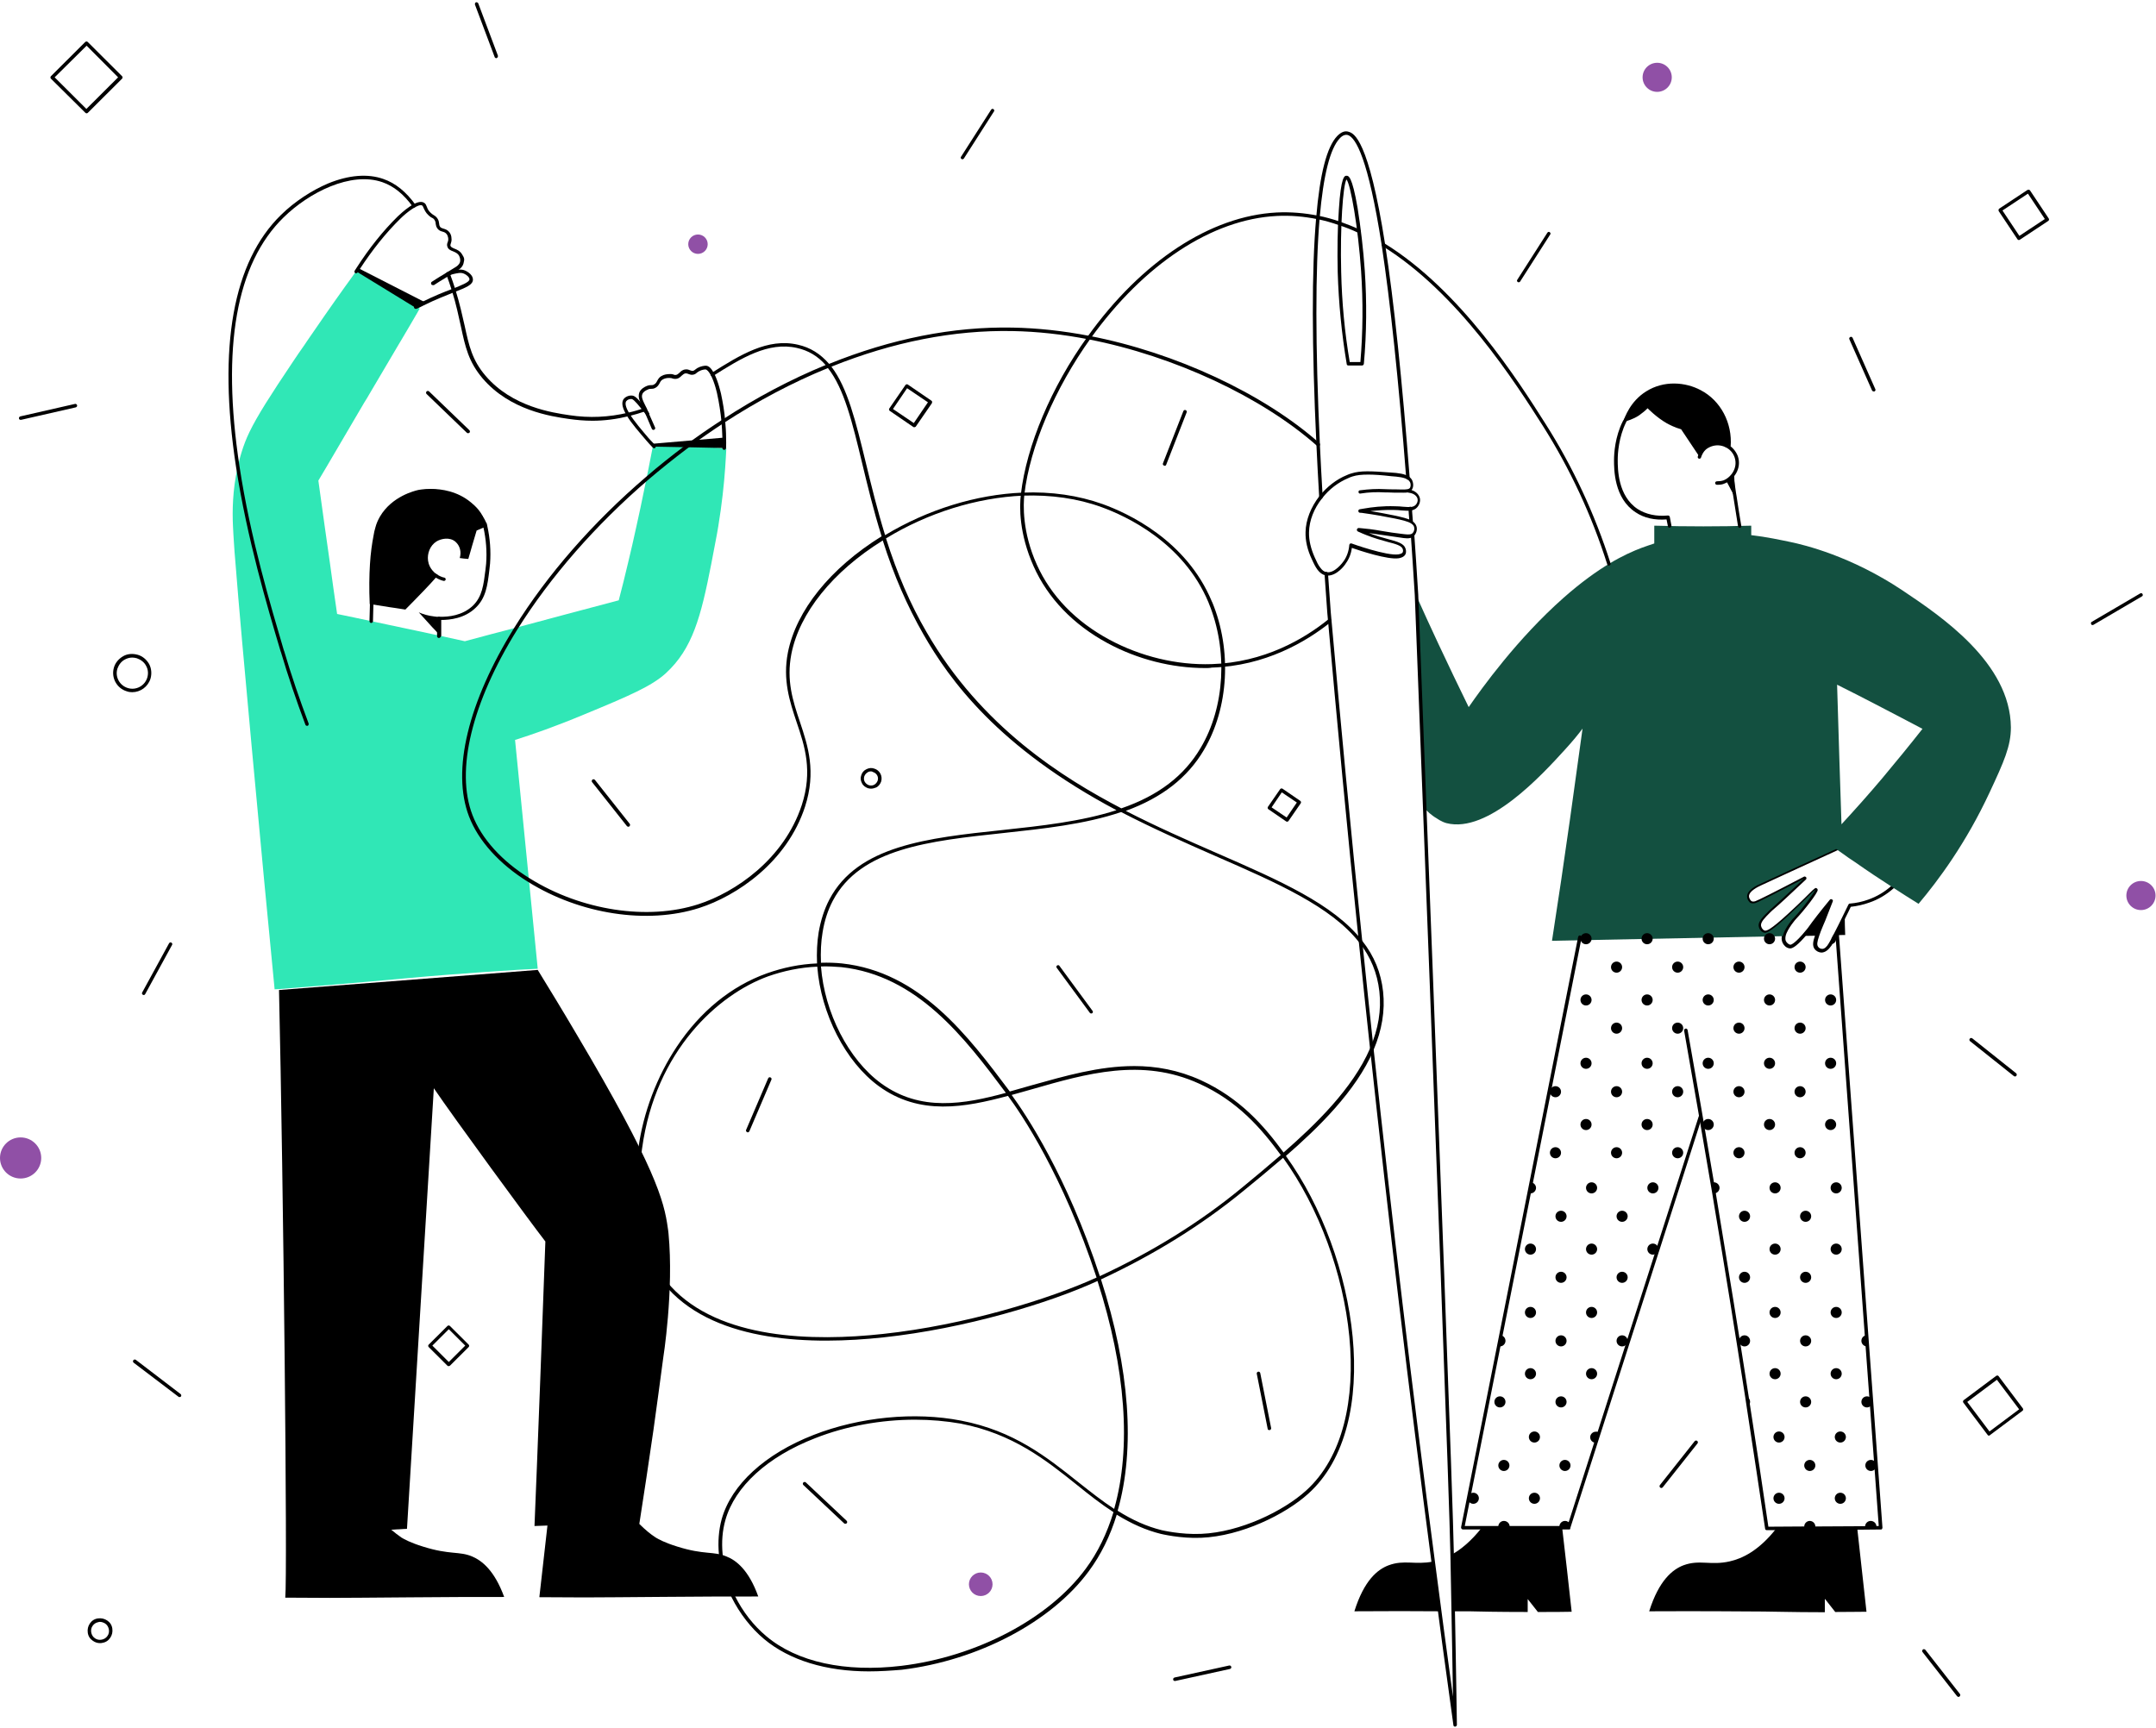 <svg height="428" viewBox="0 0 534 428" width="534" xmlns="http://www.w3.org/2000/svg"><g fill="none"><g><path d="m24.779 407.028c-.631 0-1.205-.172-1.778-.572-.688-.457-1.147-1.143-1.262-2.001-.115-.858.057-1.601.516-2.287s1.147-1.143 2.008-1.258c.803-.114 1.606.057 2.294.515.688.457 1.147 1.143 1.262 2.001.115.858-.057 1.601-.516 2.287-.459.686-1.147 1.143-2.008 1.258-.172.057-.344.057-.516.057zm0-5.26c-.115 0-.287 0-.402.057-.574.114-1.09.4-1.434.915-.344.457-.459 1.086-.344 1.658.115.572.402 1.086.918 1.429.459.343 1.09.457 1.663.343.574-.114 1.09-.4 1.434-.915.344-.457.459-1.086.344-1.658-.115-.572-.402-1.086-.918-1.429-.402-.229-.803-.4-1.262-.4z" fill="#000"/><ellipse cx="242.91" cy="392.448" fill="#9050a6" rx="2.925" ry="2.916"/><path d="m32.751 171.467c-.459 0-.918-.057-1.377-.229-2.466-.743-3.9-3.373-3.155-5.889.344-1.201 1.205-2.173 2.294-2.802s2.409-.686 3.614-.343c1.205.343 2.18 1.201 2.811 2.287.574 1.086.688 2.401.344 3.602-.631 2.058-2.524 3.373-4.531 3.373zm0-8.576c-.631 0-1.262.172-1.778.457-.918.457-1.549 1.315-1.893 2.287-.631 2.001.516 4.174 2.581 4.803 2.008.629 4.187-.515 4.818-2.573.287-.972.229-2.001-.287-2.916-.459-.915-1.319-1.544-2.294-1.887-.402-.114-.803-.172-1.147-.172z" fill="#000"/><path d="m215.722 195.366c-.229 0-.516-.057-.746-.114-.631-.229-1.205-.629-1.491-1.258-.344-.629-.402-1.315-.172-1.944.172-.629.631-1.201 1.262-1.487.631-.343 1.319-.4 1.95-.172 1.377.4 2.122 1.83 1.721 3.202-.229.629-.631 1.201-1.262 1.487-.402.172-.86.286-1.262.286zm0-4.288c-.287 0-.574.057-.803.229-.402.229-.688.572-.86 1.029-.115.457-.115.915.115 1.315s.574.686 1.032.858c.459.114.918.114 1.319-.114.402-.229.688-.572.86-1.029.287-.915-.229-1.83-1.147-2.115-.172-.114-.344-.172-.516-.172z" fill="#000"/><ellipse cx="172.876" cy="60.491" fill="#9050a6" rx="2.409" ry="2.401"/><ellipse cx="5.105" cy="286.846" fill="#9050a6" rx="5.105" ry="5.089"/><ellipse cx="410.452" cy="19.154" fill="#9050a6" rx="3.614" ry="3.602"/><ellipse cx="530.272" cy="221.838" fill="#9050a6" rx="3.614" ry="3.602"/><g fill="#000"><path d="m21.452 28.073c-.115 0-.229-.057-.287-.114l-8.546-8.462c-.172-.172-.172-.457 0-.629l8.489-8.462c.172-.172.459-.172.631 0l8.489 8.462c.172.172.172.457 0 .629l-8.489 8.462c-.057.057-.172.114-.287.114zm-7.915-8.919 7.858 7.833 7.858-7.833-7.801-7.833z"/><path d="m111.102 338.418c-.115 0-.229-.057-.287-.114l-4.646-4.631c-.057-.057-.115-.172-.115-.286s.057-.229.115-.286l4.646-4.631c.172-.172.459-.172.631 0l4.646 4.631c.057.057.115.172.115.286s-.057.229-.115.286l-4.646 4.631c-.115.057-.229.114-.344.114zm-4.015-5.089 4.072 4.059 4.072-4.059-4.072-4.059z"/><path d="m318.794 203.542c-.057 0-.172 0-.229-.057l-4.417-3.03c-.172-.114-.229-.4-.115-.572l3.04-4.402c.115-.172.402-.229.574-.114l4.417 3.03c.172.114.229.4.115.572l-3.04 4.402c-.057.114-.172.172-.344.172zm-3.843-3.545 3.728 2.516 2.524-3.716-3.728-2.516z"/><path d="m226.448 105.831c-.057 0-.172 0-.229-.057l-5.85-4.002c-.172-.114-.229-.4-.115-.572l4.015-5.832c.115-.172.402-.229.574-.114l5.85 4.002c.115.057.172.172.172.286 0 .114 0 .229-.057.343l-4.015 5.832c-.115.057-.229.114-.344.114zm-5.277-4.517 5.162 3.488 3.499-5.146-5.162-3.488z"/><path d="m500.044 59.462h-.057c-.115 0-.229-.114-.287-.172l-4.646-6.975c-.057-.114-.057-.229-.057-.343 0-.114.115-.229.172-.286l6.998-4.631c.115-.057.229-.057.344-.057.115 0 .229.114.287.172l4.646 6.975c.115.172.057.457-.115.572l-6.998 4.631c-.115.057-.229.114-.287.114zm-4.072-7.318 4.187 6.289 6.309-4.174-4.187-6.289z"/><path d="m492.645 355.627h-.057c-.115 0-.229-.057-.287-.172l-6.023-8.004c-.057-.114-.115-.229-.057-.343 0-.114.057-.229.172-.286l8.03-6.003c.172-.114.459-.114.574.057l6.023 8.004c.115.172.115.457-.057.572l-8.03 6.003c-.115.114-.172.172-.287.172zm-5.392-8.348 5.506 7.318 7.342-5.489-5.506-7.318z"/><path d="m464.081 96.969c-.172 0-.344-.114-.402-.229l-5.621-12.693c-.115-.229 0-.457.229-.572.229-.114.459 0 .574.229l5.621 12.693c.115.229 0 .457-.229.572-.057 0-.115 0-.172 0z"/><path d="m288.452 115.379c-.057 0-.115 0-.172-.057-.229-.114-.344-.343-.229-.572l5.047-12.922c.115-.229.344-.343.574-.229.229.114.344.343.229.572l-5.047 12.922c-.057.229-.229.286-.402.286z"/><path d="m290.976 416.404c-.172 0-.402-.114-.402-.343-.057-.229.115-.457.344-.515l13.536-2.973c.229-.057.459.114.516.343.057.229-.115.457-.344.515l-13.536 2.973c-.057 0-.057 0-.115 0z"/><path d="m238.379 39.451c-.057 0-.172 0-.229-.057-.172-.114-.287-.4-.115-.572l7.456-11.664c.115-.172.402-.286.574-.114.172.114.287.4.115.572l-7.456 11.664c-.057.057-.172.172-.344.172z"/><path d="m376.152 69.925c-.057 0-.172 0-.229-.057-.172-.114-.287-.4-.115-.572l7.456-11.664c.115-.172.402-.286.574-.114.172.114.287.4.115.572l-7.456 11.664c-.057.114-.229.172-.344.172z"/><path d="m122.918 14.408c-.172 0-.344-.114-.402-.286l-4.875-12.979c-.057-.229.057-.457.229-.572.229-.057.459.057.574.229l4.875 12.979c.057.229-.057.457-.229.572-.057.057-.115.057-.172.057z"/><path d="m209.356 377.468c-.115 0-.229-.057-.287-.114l-10.095-9.491c-.172-.172-.172-.457 0-.629.172-.172.459-.172.631 0l10.095 9.491c.172.172.172.457 0 .629-.115.057-.229.114-.344.114z"/><path d="m185.208 280.5c-.057 0-.115 0-.172-.057-.229-.114-.344-.343-.229-.572l5.449-12.75c.115-.229.344-.343.574-.229s.344.343.229.572l-5.449 12.75c-.115.229-.287.286-.402.286z"/><path d="m314.377 354.255c-.229 0-.402-.114-.402-.343l-2.696-13.608c-.057-.229.115-.457.344-.515.229-.057.459.114.516.343l2.696 13.608c.057.229-.115.457-.344.515-.057 0-.057 0-.115 0z"/><path d="m411.484 368.606c-.115 0-.172-.057-.287-.114-.172-.172-.229-.4-.057-.629l8.604-10.863c.172-.172.402-.229.631-.057.172.172.229.4.057.629l-8.604 10.863c-.115.114-.229.172-.344.172z"/><path d="m485.074 420.349c-.115 0-.229-.057-.344-.172l-8.546-10.92c-.172-.172-.115-.457.057-.629.172-.172.459-.114.631.057l8.546 10.92c.172.172.115.457-.057.629-.115.114-.172.114-.287.114z"/><path d="m270.269 251.055c-.115 0-.287-.057-.344-.172l-8.202-11.149c-.115-.172-.115-.457.115-.572.172-.114.459-.114.574.114l8.202 11.149c.115.172.115.457-.115.572-.057.057-.115.057-.229.057z"/><path d="m35.619 246.481c-.057 0-.115 0-.229-.057-.229-.114-.287-.4-.172-.572l6.653-12.178c.115-.229.402-.286.574-.172.229.114.287.4.172.572l-6.653 12.178c-.057.114-.172.229-.344.229z"/><path d="m44.452 346.079c-.115 0-.172 0-.287-.114l-11.07-8.405c-.172-.172-.229-.4-.057-.629.172-.172.402-.229.631-.057l11.07 8.462c.172.172.229.4.057.629-.057.057-.172.114-.344.114z"/><path d="m5.105 104.001c-.172 0-.402-.114-.402-.343-.057-.229.115-.457.344-.515l13.536-3.087c.229-.057.459.114.516.343.057.229-.115.457-.344.515l-13.536 3.087c-.057 0-.115 0-.115 0z"/><path d="m115.92 107.317c-.115 0-.229-.057-.287-.114l-9.98-9.605c-.172-.172-.172-.457 0-.629.172-.172.459-.172.631 0l9.98 9.605c.172.172.172.457 0 .629-.115.057-.229.114-.344.114z"/><path d="m155.611 204.8c-.115 0-.229-.057-.344-.172l-8.604-10.863c-.172-.172-.115-.457.057-.629.172-.172.459-.114.631.057l8.604 10.863c.172.172.115.457-.057.629-.115.114-.172.114-.287.114z"/><path d="m499.069 266.663c-.115 0-.172-.057-.287-.114l-10.841-8.633c-.172-.172-.229-.4-.057-.629.172-.172.402-.229.631-.057l10.841 8.633c.172.172.229.4.057.629-.057.114-.229.172-.344.172z"/><path d="m518.284 154.829c-.172 0-.287-.057-.344-.229-.115-.229-.057-.457.172-.572l11.988-7.033c.229-.114.459-.057.574.172.115.229.057.457-.172.572l-11.988 7.033c-.057.057-.172.057-.229.057z"/></g></g><g transform="translate(57.357 49.546)"><path d="m130.451 345.933c-11.979-.057-35.88.229-43.101.229-.287 0-9.171-.057-11.119-.057.688-5.897 1.318-11.852 2.006-17.749-1.089.057-2.121.057-3.21.115.573-13.283 2.35-60.232 2.694-70.481-3.955-5.096-22.697-30.689-27.626-37.96-2.235 36.357-4.413 72.714-6.649 109.128-.86.057-2.235.115-3.897.229.86.744 1.719 1.374 2.522 1.947.688.401 2.178 1.26 5.33 2.233 6.706 2.118 8.999 1.088 12.208 2.462 2.407 1.031 5.502 3.435 7.91 10.02-11.979-.057-35.88.229-43.101.229-.287 0-9.171-.057-11.119-.057.573-5.325-.459-102.715-1.548-150.523 8.311-.63 62.589-4.867 64.079-4.981 2.808 4.58 6.075 9.905 9.572 15.86 19.602 33.036 21.723 41.395 22.64 48.037 0 0 .115.687.172 1.317 1.376 14.199-1.318 31.032-1.318 31.032-.745 5.84-1.605 11.794-2.407 17.749-1.146 7.844-2.293 15.631-3.496 23.245 1.433 1.431 2.808 2.576 4.069 3.378.688.401 2.178 1.26 5.33 2.233 6.706 2.118 8.999 1.088 12.208 2.462 2.35.916 5.502 3.321 7.852 9.905z" fill="#000"/><path d="m122.541 61.492c-.057 1.431-.172 3.035-.287 4.867-.287 4.065-.802 8.989-1.719 14.543-.172 1.145-.401 2.29-.63 3.493-.401 2.004-.745 3.951-1.089 5.725-2.579 13.169-4.643 21.012-11.234 27.081-3.496 3.206-9.056 5.611-20.29 10.249-6.993 2.92-12.896 4.981-17.08 6.298 1.146 11.565 2.293 23.131 3.439 34.696.745 7.329 1.433 14.657 2.178 21.986-3.496.115-20.691 1.26-31.81 2.29-13.011 1.202-24.932 2.176-32.269 2.748-.172 0-.917.057-1.089.057-1.376-13.97-3.668-38.132-5.732-60.633-1.662-18.092-3.21-35.154-3.955-44.83-.172-2.176-.344-3.951-.401-5.325-.057-1.088-.172-2.405-.229-3.951-.172-3.779-.115-8.817 1.146-14.543.287-1.202.573-2.462.974-3.722 1.032-3.378 2.35-6.298 6.018-12.195 1.719-2.748 3.897-6.069 6.821-10.42.86-1.26 1.719-2.576 2.751-4.008.172-.286.401-.573.573-.859 2.751-4.008 5.904-8.588 9.514-13.627.917-1.26 1.834-2.519 2.751-3.836.172.115.459.229.688.401 2.637 1.489 9.113 5.325 12.839 7.615.459.286.86.515 1.261.744.401.229.688.458.917.573-.229.344-.401.687-.63 1.088-1.204 2.118-2.637 4.466-4.069 6.928-.172.286-.344.573-.516.859-2.465 4.18-4.986 8.474-6.993 11.852-.459.859-1.032 1.718-1.548 2.576-2.923 4.981-6.362 10.878-9.342 15.917-.688 1.145-1.376 2.29-2.006 3.378.516 3.722 1.032 7.443 1.548 11.165.459 3.092.86 6.184 1.318 9.275.573 4.18 1.146 8.359 1.777 12.596.688.115 6.534 1.374 13.011 2.748 4.184.859 8.597 1.832 12.094 2.576 3.439.744 6.018 1.317 6.534 1.431 4.184-1.145 8.368-2.233 12.552-3.321 8.54-2.29 17.08-4.58 25.563-6.813.802-3.035 1.548-6.069 2.293-9.218.745-3.035 1.433-6.126 2.121-9.275.344-1.489.63-2.977.974-4.466.516-2.519 1.032-5.038 1.548-7.5.172-.859.344-1.718.516-2.576.344-1.775.688-3.55 1.032-5.267 0 0 0 0 0-.057h.172c2.637.057 5.273.115 7.91.229.401 0 .802 0 1.204.057 2.006.057 3.324.115 5.904.172.459.172 2.637.229 2.98.229z" fill="#30e7b6"/><g fill="#000"><g transform="translate(30.377)"><path d="m19.43 21.07c-.172 0-.287-.057-.344-.229-.115-.229-.057-.458.115-.573l1.605-1.031c.688-.401 1.318-.802 1.891-1.145.802-.515 1.548-.973 2.235-1.374.401-.229 1.032-.63 1.261-1.317.229-.802-.229-1.603-.229-1.603-.344-.63-.974-.859-1.49-1.088-.63-.229-1.261-.515-1.433-1.26-.115-.401 0-.744.115-1.031.115-.286.172-.573.115-1.031-.057-.229-.115-.63-.401-.973-.287-.344-.573-.458-.974-.573-.401-.115-.86-.229-1.261-.744-.344-.458-.401-.859-.459-1.202 0-.286-.057-.573-.287-.973-.229-.286-.344-.401-.63-.515-.229-.115-.516-.286-.86-.63-.745-.687-.974-1.317-1.204-1.775-.115-.344-.229-.515-.344-.63-.86-.573-3.783 1.603-5.445 3.264-3.554 3.493-6.935 7.729-10.03 12.482-.172.229-.344.515-.516.802 0 0-.057.057-.057.057-.115.172-.401.229-.573.115-.172-.115-.229-.401-.115-.573.172-.286.344-.573.516-.802 3.095-4.809 6.534-9.104 10.145-12.653.802-.744 4.757-4.523 6.534-3.378.401.229.516.63.688 1.031.172.458.344.916.974 1.489.287.286.516.401.688.515.287.172.573.344.917.802.401.573.401 1.031.459 1.374 0 .286.057.458.229.744.229.286.516.344.86.458.401.115.974.286 1.433.859.401.515.516 1.088.516 1.374.115.687-.057 1.145-.172 1.489-.057.229-.115.344-.057.515.057.286.401.458.917.687.63.229 1.433.573 1.949 1.431s.688 1.088.344 2.29c-.287 1.031-1.204 1.546-1.662 1.832-.688.401-1.376.859-2.235 1.374-.573.344-1.204.744-1.891 1.145l-1.605 1.031c-.115-.115-.172-.057-.229-.057z"/><path d="m15.246 26.967c-.172 0-.287-.057-.401-.229-.115-.229 0-.458.172-.573.401-.172 1.032-.515 1.777-.916 3.038-1.489 5.445-2.462 7.451-3.206 2.579-1.031 4.299-1.718 4.299-2.405 0-.515-.745-1.145-1.318-1.374-.802-.401-1.777-.115-2.579.057-.573.115-1.089.344-1.605.63-.229.115-.459.057-.573-.172-.115-.229-.057-.458.172-.573.573-.286 1.146-.515 1.777-.687.917-.229 2.063-.515 3.152 0 .63.286 1.834 1.088 1.834 2.176 0 1.317-1.605 1.947-4.815 3.206-1.949.802-4.413 1.718-7.394 3.206-.745.401-1.376.687-1.777.859 0-.057-.057 0-.172 0z"/><path d="m17.596 25.364-2.694 1.145-14.386-8.817c.172-.286.344-.515.516-.802z"/></g><g transform="translate(96.29 40.651)"><path d="m25.735 21.242c-.229 0-.459-.172-.459-.401 0-.916 0-1.775 0-2.634-.057-1.374-.115-2.691-.229-4.008-.229-2.29-.573-4.523-1.032-6.642 0-.115-.63-2.977-1.605-4.809-.459-.859-.917-1.374-1.318-1.431-.172 0-.917.057-1.605.458-.229.115-.344.229-.516.344-.172.172-.401.344-.745.458-.573.172-.974 0-1.318-.115-.229-.115-.459-.172-.745-.172-.401.057-.63.286-.974.573-.344.344-.802.802-1.605.802-.344 0-.516-.057-.688-.115s-.287-.115-.63-.115c-.86-.057-1.376.172-1.719.344-.459.229-.63.573-.802.916-.229.401-.459.859-1.089 1.202-.459.229-.745.229-1.032.229s-.516 0-.917.229c-.287.115-1.032.458-1.261 1.088-.287.744.172 1.603.401 2.118.229.458.459.973.745 1.489l.057.172c.115.286.287.573.401.916v.057c.459 1.031.974 2.176 1.548 3.493.115.229 0 .458-.229.573s-.459 0-.573-.229c-.573-1.317-1.032-2.462-1.49-3.493v-.057c-.172-.344-.287-.63-.401-.916l-.057-.172c-.229-.515-.459-1.031-.688-1.489-.287-.63-.86-1.718-.459-2.863.344-.916 1.318-1.374 1.662-1.546.63-.286.974-.286 1.318-.286.229 0 .401 0 .688-.172.401-.229.573-.515.745-.859.229-.401.459-.916 1.146-1.26.573-.344 1.318-.458 2.178-.458.459 0 .688.115.86.172.115.057.172.057.344.057.459 0 .688-.286 1.032-.573.344-.344.745-.744 1.49-.802.516-.057.86.115 1.146.229.287.115.459.172.745.115.172-.057.229-.115.401-.229.172-.115.344-.286.63-.458.802-.458 1.719-.573 2.063-.573.745 0 1.376.63 2.063 1.889 1.032 1.947 1.662 4.867 1.719 5.038.459 2.176.86 4.466 1.032 6.756.115 1.317.229 2.691.229 4.065 0 .859.057 1.718 0 2.634-.057.286-.229.458-.459.458z"/><path d="m8.368 20.841c-.115 0-.229-.057-.287-.115l-.917-.973c-.229-.286-.516-.573-.802-.916-1.548-1.832-3.554-4.065-4.757-6.069-1.089-1.832-1.376-3.092-.86-4.008.459-.687 1.376-1.031 2.121-.973.573.057 1.146.286 2.98 2.691l.459.573c.229.286.401.573.573.744l.172.229c.057.057.115.172.115.286 0 .229-.172.458-.459.458-.115 0-.229-.057-.287-.115 0 0-.057-.057-.057-.057l-.172-.286c-.172-.229-.344-.458-.573-.744l-.459-.573c-1.605-2.004-2.121-2.347-2.407-2.347-.459-.057-1.032.172-1.318.573-.229.401-.287 1.26.86 3.092 1.146 1.889 3.095 4.122 4.643 5.954.287.344.573.63.802.859l.917.973c.172.172.172.458 0 .63-.057.057-.172.115-.287.115z"/><path d="m25.735 20.783-8.253-.172-9.342-.172s0 0 0-.057h.172c-.172-.172-.344-.401-.573-.63 3.84-.344 13.985-1.202 17.94-1.546.057.859.057 1.718.057 2.576z"/></g><g transform="translate(33.816 71.568)"><path d="m29.288 9.275c-.057.057-.172.057-.229.115-.057 0-.057.057-.115.057-.287.115-.573.229-.86.344-.401.172-.802.344-1.204.515-.344 1.202-.745 2.462-1.089 3.664-.344 1.145-.63 2.29-.974 3.378-.344 0-1.834-.172-2.121-.229.459-1.489.057-3.035-1.032-4.008-1.433-1.26-3.554-.802-4.7-.115-1.662 1.031-2.35 3.035-2.121 4.752.057.286.115.573.172.802.573 1.775 2.063 2.691 2.293 2.805-.057.115-.172.172-.229.286-1.032 1.202-2.178 2.405-3.324 3.607-1.548 1.603-3.038 3.149-4.528 4.638-.86-.115-1.719-.286-2.579-.401-.401-.057-.802-.115-1.204-.172-1.548-.229-3.152-.515-4.7-.744-.115 0-.229-.057-.344-.057-.172-3.779-.115-7.042.057-9.848.172-2.805.516-5.153.86-6.928.115-.802.287-1.546.516-2.29.229-.859.573-1.66 1.089-2.576 2.98-5.096 8.712-6.413 9.4-6.584.229-.057 1.433-.286 3.21-.286 2.694 0 6.591.573 9.916 3.321.974.802 2.866 2.405 3.611 5.153.115.229.172.573.229.802z"/><path d="m18.8 22.787c-.057 0-.057 0-.115 0-.401-.115-.802-.229-1.146-.401-.401-.172-.86-.458-1.204-.687-.172-.115-.229-.401-.115-.573.115-.172.401-.229.573-.115.344.229.688.458 1.089.63.344.172.688.286 1.032.344.229.057.344.286.287.515-.057.172-.229.286-.401.286z"/><path d="m17.539 36.929c-.229 0-.459-.172-.459-.458v-4.409c0-.229.172-.401.459-.401h.344c1.891.057 5.445-.229 8.082-2.748 2.293-2.233 2.637-5.153 3.095-8.817.057-.515.115-1.031.172-1.546.229-2.977 0-6.069-.688-9.104 0 0 0 0 0-.057 0-.115-.057-.229-.057-.401-.057-.172-.172-.344-.287-.573s-.344-.63-.688-1.145c-.573-.802-1.834-2.233-2.694-2.863-.573-.458-5.732-4.409-12.094-3.035-4.872 1.031-7.451 4.523-8.769 7.271-.172.286-.287.573-.344.802-.459 1.088-.688 1.947-.802 2.519-.344 1.718-.688 3.951-.917 6.584-.287 2.805-.459 6.126-.573 9.848v.057l-.115 4.351c0 .229-.229.401-.459.401s-.401-.229-.401-.458l.115-4.409v-.057c.115-3.722.344-7.042.573-9.848.229-2.691.573-4.924.974-6.699.115-.573.401-1.546.86-2.691.115-.286.229-.573.401-.859 1.376-2.92 4.184-6.699 9.342-7.787 6.763-1.431 12.208 2.748 12.839 3.206.86.687 2.235 2.176 2.866 3.092.401.573.745 1.202.745 1.26.115.286.229.458.344.63v.057c.057.172.057.286.115.458v.057c.688 3.092.917 6.241.688 9.333-.057.515-.115 1.088-.172 1.603-.459 3.836-.86 6.928-3.382 9.333-2.751 2.691-6.477 3.035-8.54 3.035v3.951c-.172.344-.344.515-.573.515z"/><path d="m17.825 31.719c0 .229-.057.458-.057.687-.115 1.26-.172 2.462-.229 3.607-.573-.63-1.089-1.202-1.662-1.775-1.089-1.202-2.235-2.462-3.324-3.664 1.032.458 2.35.859 3.897 1.031.459.057.917.115 1.376.115z"/></g></g></g><g transform="translate(323.302 94.777)"><path d="m18.972 28.398c-.63 0-1.318-.344-1.719-.859-.63-.859-.401-1.947.115-3.435.287-.744.63-1.603 1.089-2.691l.516-1.202c.287-.687.573-1.431.86-2.176-1.548 1.889-2.751 3.493-3.668 4.809-.057.057-.63.859-1.433 1.775-2.293 2.576-3.21 2.805-3.668 2.748-.86-.115-1.433-.744-1.719-1.317-.229-.458-.344-1.031-.229-1.718.229-1.26 1.089-2.576 1.605-3.321.573-.859 1.089-1.374 1.146-1.431 1.146-1.26 2.293-2.634 3.21-3.779-.459.401-.917.916-1.49 1.489-1.032 1.031-1.949 1.832-2.522 2.405-4.7 4.351-5.732 4.466-6.477 4.18-.86-.286-1.376-1.202-1.49-2.004-.172-1.317.974-2.462 2.579-4.008.401-.401.745-.687.745-.687 1.089-.973 3.038-2.748 5.732-5.267-5.101 2.634-8.827 4.466-9.4 4.638-.802.229-1.376-.057-1.433-.057-.172-.057-.287-.172-.344-.229-.229-.172-.459-.573-.63-.973-.057-.229-.172-.515-.172-.859.057-1.832 2.579-2.977 3.611-3.493 5.961-2.805 12.266-5.668 18.685-8.645l.516-.229c.344-.172.63-.286.974-.458l2.98-1.374c.229-.115.459 0 .573.229.115.229 0 .458-.229.573l-2.98 1.374c-.344.172-.63.286-.974.458l-.516.229c-6.419 2.92-12.724 5.84-18.685 8.588-.86.401-3.095 1.431-3.152 2.748 0 .172.057.344.115.515.115.286.287.515.401.63 0 0 .057.057.172.115 0 0 .344.172.86 0 .573-.172 4.929-2.347 12.036-6.069.172-.115.401-.057.573.115.115.172.115.401-.057.573-3.955 3.722-6.649 6.241-8.082 7.443 0 0-.287.229-.688.63-1.433 1.431-2.407 2.405-2.35 3.321.057.458.401 1.088.917 1.26.401.115 1.376-.115 5.617-4.008.401-.401 1.204-1.088 2.522-2.347 1.318-1.26 2.235-2.176 2.866-2.805 1.49-1.489 1.605-1.546 1.949-1.26.115.057.172.229.172.344.057.687-3.267 4.981-5.445 7.271 0 0-.459.515-1.032 1.317-.459.687-1.318 1.889-1.49 2.977-.057.458-.057.859.115 1.145.172.344.63.802 1.089.859.057 0 .745 0 2.923-2.462.802-.916 1.433-1.718 1.433-1.718 1.204-1.718 3.038-4.065 5.388-6.928.115-.172.344-.229.573-.115.172.115.287.344.172.515-.63 1.66-1.261 3.206-1.834 4.695l-.516 1.202c-.459 1.088-.802 1.947-1.032 2.691-.516 1.489-.573 2.176-.229 2.634.229.344.63.515 1.032.515.516 0 1.089-.458 1.605-1.374.229-.344.401-.744.573-1.031l.115-.286c.172-.286.287-.573.459-.859 0 0 0-.057.057-.057.802-1.603 1.662-3.206 2.407-4.809.401-.859.86-1.718 1.261-2.576.057-.115.172-.229.344-.229 1.548-.115 3.095-.458 4.528-.973 2.121-.744 4.069-1.889 5.789-3.435 1.032-.916 2.006-1.947 2.866-3.092.115-.172.401-.229.573-.057.172.115.229.401.057.573-.86 1.202-1.891 2.29-2.98 3.206-1.834 1.603-3.84 2.805-6.075 3.55-1.433.515-2.98.859-4.528 1.031-.401.802-.745 1.603-1.146 2.347-.802 1.603-1.605 3.206-2.407 4.809l-.401-.115.401.172c-.172.286-.287.573-.459.916l-.115.286c-.172.344-.401.744-.63 1.145-.802 1.145-1.548 1.718-2.465 1.775.057 0 .057 0 0 0z" fill="#000" transform="translate(108.9 112.792)"/><g transform="translate(26.938 34.925)"><path d="m97.781 100.425c.917-1.317 2.522-3.435 5.388-6.928-.688 1.775-1.318 3.378-1.834 4.695-.688 1.66-1.204 2.92-1.548 3.893-1.146 0-2.293.057-3.439.057.802-.916 1.433-1.718 1.433-1.718z" fill="#000"/><path d="m106.779 101.913c-.63 0-1.318 0-1.949.057-.172 0-.344 0-.573 0h-.057s0-.057.057-.057c.802-1.603 1.605-3.206 2.407-4.809 0 1.603.057 3.206.115 4.809z" fill="#000"/><path d="m121.051 16.604c-12.839-8.588-24.474-11.336-27.741-12.023-2.522-.515-5.846-1.26-9.801-1.718v-2.347c-3.84.115-7.852.172-11.864.172-4.127 0-8.196-.057-12.151-.172v4.409c-1.032.344-2.063.687-3.152 1.088-4.069 1.546-10.489 4.58-19.315 12.367-11.463 10.134-20.29 22.444-23.499 27.081-2.522-5.153-5.044-10.42-7.566-15.802-1.891-4.065-3.726-8.016-5.502-12.023.057 1.546.917 24.219.974 25.765.057 1.718.974 25.249 1.032 26.967.688.802 1.719 1.832 3.21 2.691 0 0 1.089.802 2.35 1.145 10.317 2.634 23.671-11.966 29.346-18.207 1.891-2.061 3.382-3.893 4.356-5.21-1.032 7.386-2.063 14.829-3.095 22.329-1.433 10.191-2.923 20.268-4.471 30.231 19.086-.401 38.115-.744 57.201-1.145.172-1.145 1.032-2.405 1.548-3.149s.974-1.26 1.089-1.317c2.751-2.92 5.445-6.871 5.33-6.985-.115-.057-1.089 1.031-4.241 4.065-1.433 1.374-2.178 2.061-2.522 2.405-4.585 4.237-5.502 4.294-6.018 4.065-.688-.229-1.146-1.031-1.204-1.603-.115-1.088.917-2.118 2.465-3.664.401-.401.688-.63.688-.63 1.146-1.031 3.554-3.206 8.082-7.443-6.591 3.435-11.463 5.897-12.094 6.069-.688.172-1.146-.057-1.146-.057-.115-.057-.229-.115-.229-.172-.172-.172-.401-.458-.516-.802 0 0-.115-.344-.115-.687.057-1.546 2.407-2.691 3.382-3.092 2.923-1.374 9.629-4.466 18.685-8.588.516.344 1.032.744 1.548 1.088 1.032.744 2.063 1.489 3.152 2.176 3.095 2.176 6.19 4.237 9.228 6.184 2.178 1.431 4.356 2.805 6.477 4.122 4.872-5.783 11.75-15.001 17.653-27.711 3.496-7.5 5.216-11.336 5.216-15.974-.115-16.031-17.367-27.597-26.766-33.895zm-5.101 46.491c-3.382 4.008-6.763 7.787-10.088 11.394l-.516-15.802c-.172-6.012-.401-12.768-.573-18.78 3.439 1.718 6.935 3.493 10.431 5.325 3.611 1.889 7.164 3.722 10.718 5.611-3.152 4.008-6.477 8.073-9.973 12.253z" fill="#135040"/></g><g fill="#000"><g transform="translate(12.036 283.411)"><path d="m19.545 8.645c.573 4.409 1.146 8.531 1.605 12.31-5.846-.057-12.896-.057-21.035 0 2.407-7.672 5.732-10.363 8.483-11.394 3.84-1.431 6.534-.057 10.947-.916z"/><path d="m53.934 21.07c-2.063.057-4.929.057-8.368.057l-2.522-3.206v3.206h-.172c-7.164 0-12.38-.115-14.444-.172-1.204 0-2.522 0-3.955 0-.057-4.294-.172-8.932-.287-14.027 2.293-1.26 4.815-3.321 7.451-6.642h19.946c.802 6.928 1.605 13.856 2.35 20.783z"/><path d="m116.695 17.921 2.522 3.206c3.152 0 5.846-.057 7.738-.057-.745-6.928-1.548-13.798-2.293-20.726-6.706.057-13.355.057-20.061.115-4.356 5.554-8.483 7.443-11.52 8.13-4.757 1.088-7.451-.515-11.463.973-2.694 1.031-6.075 3.722-8.483 11.394 11.922-.057 21.493 0 28.314.057 2.063 0 7.279.172 14.444.172h.745v-3.264z"/></g><g transform="translate(76.23)"><path d="m13.985 35.956c-.229 0-.401-.172-.401-.344-.115-.573-.229-1.145-.344-1.718-2.923.229-5.56-.344-7.68-1.775-5.33-3.493-5.33-10.592-5.33-12.94 0-1.603.229-5.725 2.178-9.619.057-.057.057-.115.115-.172 1.376-2.748 3.382-4.867 5.961-6.184.688-.344 6.591-3.321 12.036-.744 3.783 1.832 6.19 5.725 7.852 12.711l.057.286c.057.229-.057.458-.287.515-.229.057-.459-.057-.516-.286l-.057-.344c-1.605-6.699-3.84-10.478-7.394-12.138-5.044-2.405-10.661.401-11.291.687-2.407 1.26-4.299 3.264-5.617 5.84-.057.057-.057.115-.057.115-1.834 3.722-2.063 7.729-2.063 9.275 0 2.233 0 8.932 4.929 12.195 2.063 1.317 4.643 1.889 7.508 1.603.229 0 .401.115.459.344.115.687.287 1.431.401 2.118.057.229-.115.458-.344.515-.057.057-.057.057-.115.057z"/><path d="m25.964 25.307c-.115 0-.172 0-.287 0-.229 0-.401-.229-.401-.458 0-.229.229-.401.459-.401.573 0 1.089-.057 1.605-.229 1.777-.687 3.668-3.035 2.751-5.725-.401-1.145-1.204-2.004-2.293-2.519s-2.293-.573-3.439-.172c-.63.229-1.146.573-1.204.63-.86.687-1.204 1.603-1.376 2.118-.057.229-.287.344-.516.286s-.344-.286-.287-.515c.172-.573.573-1.718 1.662-2.576.401-.401 1.376-.744 1.433-.802 1.318-.458 2.808-.401 4.069.229 1.261.63 2.235 1.718 2.751 3.035 1.089 3.149-1.146 5.954-3.21 6.756-.573.286-1.146.344-1.719.344z"/><g transform="translate(2.293)"><path d="m26.824 15.86c-.344-.229-2.694-1.489-4.986-.63-1.089.401-1.834 1.202-1.834 1.202-.63.687-.86 1.431-.974 1.832-1.49-2.233-2.98-4.466-4.471-6.699-1.605-.458-2.808-1.088-3.554-1.489-2.522-1.431-4.757-3.722-4.757-3.722-.516.573-1.261 1.145-2.121 1.775-1.49.973-2.923 1.374-3.897 1.603.344-1.145 1.719-5.096 5.674-7.558 4.356-2.748 9.686-2.347 13.527-.286 4.929 2.576 7.852 8.13 7.394 13.97z"/><path d="m27.684 22.444.229 6.012-2.178-4.122z"/></g><path d="m31.352 35.956c-.229 0-.401-.172-.401-.344-.401-2.405-.745-4.809-1.146-7.214l-.172-1.031c-.172-1.317-.401-2.634-.573-3.951-.057-.229.115-.458.344-.458.229-.057.459.115.459.344.172 1.317.401 2.634.573 3.951l.172 1.031c.344 2.405.745 4.809 1.146 7.214.057.229-.115.458-.344.515-.057-.057-.057-.057-.057-.057z"/></g><g transform="translate(38.402 136.266)"><path d="m75.886 148.004c-.229 0-.401-.172-.401-.344-1.433-9.619-2.98-19.81-4.585-30.288l-.344-2.29c-2.465-15.86-5.044-31.948-7.738-47.865l-.401-2.462c-.172-.916-.287-1.832-.459-2.691-2.063-12.195-4.184-24.505-6.534-37.788-.057-.229.115-.458.344-.515.229-.057.459.115.516.344 2.35 13.226 4.471 25.593 6.534 37.788.172.916.287 1.832.459 2.691l.401 2.462c2.637 15.917 5.273 32.005 7.738 47.865l.344 2.29c1.605 10.306 3.152 20.383 4.528 29.944l8.941-.057h2.637c3.496 0 6.935-.057 10.431-.057l5.33-.057-10.718-146.343c0-.229.172-.458.401-.458s.459.172.459.401l10.775 146.801c0 .115-.057.229-.115.344-.057.115-.172.115-.287.115l-5.789.057c-3.496 0-6.935.057-10.431.057-.86 0-1.777 0-2.637 0z"/><path d="m26.938 147.832h-26.308c-.115 0-.229-.057-.344-.172-.057-.115-.115-.229-.115-.344l29.002-146.286c.057-.229.287-.401.516-.344s.401.286.344.515l-28.944 145.771h25.448l.172-.573 21.837-68.133 10.489-32.75c.057-.229.287-.344.516-.286.229.057.344.286.287.515l-10.489 32.75-.229.687-21.895 68.305c.057.229-.057.344-.287.344z"/><g transform="translate(29.231)"><ellipse cx="1.891" cy="1.489" rx="1.376" ry="1.374"/><ellipse cx="17.023" cy="1.489" rx="1.376" ry="1.374"/><ellipse cx="32.154" cy="1.489" rx="1.376" ry="1.374"/><ellipse cx="47.343" cy="1.489" rx="1.376" ry="1.374"/><path d="m63.85 1.489c0 .802-.63 1.374-1.376 1.374-.057 0-.115 0-.172 0 .229-.401.459-.744.63-1.088.172-.401.401-.744.573-1.145 0 0 0-.057.057-.057 0 0 .057.057.057.057.115.229.229.573.229.859z"/><ellipse cx="9.457" cy="8.531" rx="1.376" ry="1.374"/><ellipse cx="24.588" cy="8.531" rx="1.376" ry="1.374"/><ellipse cx="39.777" cy="8.531" rx="1.376" ry="1.374"/><ellipse cx="54.909" cy="8.531" rx="1.376" ry="1.374"/><ellipse cx="1.891" cy="16.661" rx="1.376" ry="1.374"/><ellipse cx="17.023" cy="16.661" rx="1.376" ry="1.374"/><ellipse cx="32.154" cy="16.661" rx="1.376" ry="1.374"/><ellipse cx="47.343" cy="16.661" rx="1.376" ry="1.374"/><ellipse cx="62.474" cy="16.661" rx="1.376" ry="1.374"/><ellipse cx="9.457" cy="23.646" rx="1.376" ry="1.374"/><ellipse cx="24.588" cy="23.646" rx="1.376" ry="1.374"/><ellipse cx="39.777" cy="23.646" rx="1.376" ry="1.374"/><ellipse cx="54.909" cy="23.646" rx="1.376" ry="1.374"/></g><ellipse cx="31.122" cy="32.349" rx="1.376" ry="1.374"/><ellipse cx="46.254" cy="32.349" rx="1.376" ry="1.374"/><ellipse cx="61.385" cy="32.349" rx="1.376" ry="1.374"/><ellipse cx="76.574" cy="32.349" rx="1.376" ry="1.374"/><ellipse cx="91.705" cy="32.349" rx="1.376" ry="1.374"/><ellipse cx="23.557" cy="39.391" rx="1.376" ry="1.374"/><ellipse cx="38.688" cy="39.391" rx="1.376" ry="1.374"/><ellipse cx="53.82" cy="39.391" rx="1.376" ry="1.374"/><ellipse cx="69.008" cy="39.391" rx="1.376" ry="1.374"/><ellipse cx="84.14" cy="39.391" rx="1.376" ry="1.374"/><ellipse cx="31.122" cy="47.521" rx="1.376" ry="1.374"/><ellipse cx="46.254" cy="47.521" rx="1.376" ry="1.374"/><ellipse cx="61.385" cy="47.521" rx="1.376" ry="1.374"/><ellipse cx="76.574" cy="47.521" rx="1.376" ry="1.374"/><ellipse cx="91.705" cy="47.521" rx="1.376" ry="1.374"/><ellipse cx="23.557" cy="54.507" rx="1.376" ry="1.374"/><ellipse cx="38.688" cy="54.507" rx="1.376" ry="1.374"/><ellipse cx="53.82" cy="54.507" rx="1.376" ry="1.374"/><ellipse cx="69.008" cy="54.507" rx="1.376" ry="1.374"/><ellipse cx="84.14" cy="54.507" rx="1.376" ry="1.374"/><g transform="translate(15.475 61.835)"><path d="m3.267 1.374c0 .744-.63 1.374-1.376 1.374-.115 0-.172 0-.287 0l.516-2.748c.688.172 1.146.744 1.146 1.374z"/><ellipse cx="17.023" cy="1.374" rx="1.376" ry="1.374"/><ellipse cx="32.211" cy="1.374" rx="1.376" ry="1.374"/><path d="m48.718 1.374c0 .744-.63 1.374-1.376 1.374-.172-.916-.287-1.832-.459-2.691.115-.057.287-.057.459-.057.745 0 1.376.63 1.376 1.374z"/><ellipse cx="62.474" cy="1.374" rx="1.376" ry="1.374"/><ellipse cx="77.606" cy="1.374" rx="1.376" ry="1.374"/><ellipse cx="9.457" cy="8.416" rx="1.376" ry="1.374"/><ellipse cx="24.588" cy="8.416" rx="1.376" ry="1.374"/><ellipse cx="54.909" cy="8.416" rx="1.376" ry="1.374"/><ellipse cx="70.04" cy="8.416" rx="1.376" ry="1.374"/><ellipse cx="1.891" cy="16.547" rx="1.376" ry="1.374"/><ellipse cx="17.023" cy="16.547" rx="1.376" ry="1.374"/><ellipse cx="32.211" cy="16.547" rx="1.376" ry="1.374"/><ellipse cx="62.474" cy="16.547" rx="1.376" ry="1.374"/><ellipse cx="77.606" cy="16.547" rx="1.376" ry="1.374"/><ellipse cx="9.457" cy="23.532" rx="1.376" ry="1.374"/><ellipse cx="24.588" cy="23.532" rx="1.376" ry="1.374"/><ellipse cx="54.909" cy="23.532" rx="1.376" ry="1.374"/><ellipse cx="70.04" cy="23.532" rx="1.376" ry="1.374"/><path d="m84.14 24.448c-.229-.229-.344-.573-.344-.916 0-.286.057-.515.229-.744.057.573.057 1.088.115 1.66z"/></g><g transform="translate(8.024 92.18)"><ellipse cx="9.342" cy="1.889" rx="1.376" ry="1.374"/><ellipse cx="24.474" cy="1.889" rx="1.376" ry="1.374"/><ellipse cx="69.925" cy="1.889" rx="1.376" ry="1.374"/><ellipse cx="85.057" cy="1.889" rx="1.376" ry="1.374"/><path d="m3.152 8.932c0 .744-.63 1.374-1.376 1.374-.057 0-.115 0-.172 0l.516-2.748c.573.172 1.032.687 1.032 1.374z"/><ellipse cx="16.908" cy="8.932" rx="1.376" ry="1.374"/><ellipse cx="32.04" cy="8.932" rx="1.376" ry="1.374"/><ellipse cx="62.36" cy="8.932" rx="1.376" ry="1.374"/><ellipse cx="77.491" cy="8.932" rx="1.376" ry="1.374"/><path d="m92.794 10.306c-.057 0-.057 0-.115 0-.745 0-1.376-.63-1.376-1.374s.573-1.374 1.318-1.374c0 .859.115 1.832.172 2.748z"/><ellipse cx="9.342" cy="17.062" rx="1.376" ry="1.374"/><ellipse cx="24.474" cy="17.062" rx="1.376" ry="1.374"/><ellipse cx="69.925" cy="17.062" rx="1.376" ry="1.374"/><ellipse cx="85.057" cy="17.062" rx="1.376" ry="1.374"/><ellipse cx="1.777" cy="24.047" rx="1.376" ry="1.374"/><ellipse cx="16.908" cy="24.047" rx="1.376" ry="1.374"/><path d="m63.735 24.047c0 .401-.172.802-.459 1.031-.115-.744-.229-1.546-.344-2.29.459.229.802.687.802 1.26z"/><ellipse cx="77.491" cy="24.047" rx="1.376" ry="1.374"/><ellipse cx="92.68" cy="24.047" rx="1.376" ry="1.374"/></g><g transform="translate(1.719 123.098)"><ellipse cx="16.622" cy="1.832" rx="1.376" ry="1.374"/><path d="m32.785.859-.745 2.405c-.057 0-.115 0-.229 0-.745 0-1.376-.63-1.376-1.374 0-.744.63-1.374 1.376-1.374.344-.057.688.057.974.344z"/><ellipse cx="77.204" cy="1.832" rx="1.376" ry="1.374"/><ellipse cx="92.393" cy="1.832" rx="1.376" ry="1.374"/><ellipse cx="9.056" cy="8.874" rx="1.376" ry="1.374"/><ellipse cx="24.187" cy="8.874" rx="1.376" ry="1.374"/><ellipse cx="84.827" cy="8.874" rx="1.376" ry="1.374"/><ellipse cx="99.959" cy="8.874" rx="1.376" ry="1.374"/><ellipse cx="1.49" cy="17.005" rx="1.376" ry="1.374"/><ellipse cx="16.622" cy="17.005" rx="1.376" ry="1.374"/><ellipse cx="77.204" cy="17.005" rx="1.376" ry="1.374"/><ellipse cx="92.393" cy="17.005" rx="1.376" ry="1.374"/><path d="m10.489 23.99c0 .115 0 .229-.057.344h-2.694c0-.115-.057-.229-.057-.344 0-.744.63-1.374 1.376-1.374.802 0 1.433.63 1.433 1.374z"/><path d="m25.506 23.474-.287.859h-2.35c0-.115-.057-.229-.057-.344 0-.744.63-1.374 1.376-1.374.63 0 1.089.344 1.318.859z"/><path d="m86.203 23.99c0 .172 0 .286-.057.458-.86 0-1.777 0-2.637 0-.057-.115-.057-.286-.057-.458 0-.744.63-1.374 1.376-1.374s1.376.63 1.376 1.374z"/><path d="m101.334 23.99c0 .115 0 .229-.057.344-.917 0-1.777 0-2.694 0-.057-.115-.057-.229-.057-.344 0-.744.63-1.374 1.376-1.374.802 0 1.433.63 1.433 1.374z"/></g></g><path d="m5.56 47.808c-.172 0-.401 0-.573-.057-.745-.172-1.376-.63-1.949-1.374-.516-.687-.974-1.603-1.376-2.519l-.057-.115c-1.089-2.29-1.605-4.58-1.548-6.699.057-3.035 1.318-6.184 3.439-8.932 1.834-2.29 4.241-4.18 6.821-5.21.344-.172.688-.286 1.089-.401 2.293-.744 4.929-.573 9.686-.229 2.063.115 3.611.344 4.585 1.031.344.229.63.573.802.916.287.687.401 1.718-.172 2.405 1.089.344 1.834 1.088 2.063 2.004.172.802-.115 1.66-.688 2.29-.401.458-.974.687-1.662.802-.63.057-1.318 0-2.178-.057-.573-.057-1.204-.115-1.949-.115-2.063-.057-4.127.115-5.789.286 1.949.286 3.955.687 5.961 1.088 1.834.401 3.382.744 4.356 1.317 0 0 .057 0 .057.057.516.344.86.744 1.032 1.26.287.802 0 1.832-.63 2.462-.057.057-.115.115-.172.115 0 0-.057 0-.057.057-.802.573-1.834.401-3.324.172-1.548-.229-3.038-.458-4.356-.63-1.261-.172-2.35-.344-3.21-.458 1.777.687 3.382 1.145 4.7 1.489 2.407.63 3.955 1.088 4.356 2.347.057.172.287.859-.057 1.489-.401.687-1.318.859-1.662.916-2.694.401-9.629-1.889-11.578-2.576-.172 1.431-.688 2.748-1.49 3.836-.229.458-2.178 3.035-4.471 3.035zm9.973-25.02c-1.548 0-2.751.115-3.84.458-.344.115-.688.229-1.032.401-2.465 1.031-4.757 2.748-6.477 4.981-2.063 2.576-3.21 5.554-3.267 8.416-.057 2.004.459 4.122 1.433 6.298l.057.115c.401.916.802 1.775 1.318 2.405.459.63.917.973 1.49 1.088 2.006.401 4.069-2.405 4.299-2.748.802-1.145 1.261-2.519 1.376-3.951 0-.115.057-.229.172-.344.115-.057.229-.115.401-.057.115.057 8.769 3.149 11.635 2.691.229-.057.802-.115 1.032-.515.172-.344 0-.802 0-.802-.287-.859-1.777-1.26-3.783-1.775-1.49-.401-3.324-.916-5.33-1.718-.573-.229-1.146-.458-1.49-.63-.172-.057-.287-.115-.401-.172l-.115-.057c-.172-.115-.287-.286-.229-.515.057-.172.229-.344.459-.344l.63.057c.459.057 1.261.115 2.178.229.86.115 2.006.286 3.267.515 1.318.229 2.808.458 4.356.63 1.376.172 2.178.286 2.694 0 0 0 0 0 .057-.057.057 0 .057-.057.115-.057.401-.401.573-1.031.401-1.603-.115-.344-.344-.573-.688-.802 0 0-.057 0-.057-.057-.86-.515-2.35-.859-4.012-1.202-2.579-.515-5.101-.973-7.623-1.317-.344-.057-.688-.115-1.032-.115-.229 0-.344-.172-.401-.401 0-.229.115-.401.344-.458 0 0 .344-.057 1.032-.172 1.891-.344 4.757-.687 7.738-.573.745 0 1.376.057 1.949.115.86.057 1.49.115 2.006.057.516-.057.86-.229 1.146-.515.401-.401.573-1.031.459-1.489-.172-.744-.917-1.317-1.949-1.489-.115 0-.229-.057-.344-.057-.057 0-.057 0-.115-.057-.573.115-1.433.057-2.866.057h-.63c-1.261-.057-1.891-.057-2.235-.057-1.891-.115-3.897-.057-6.018.286-.229.057-.459-.115-.459-.344-.057-.229.115-.458.344-.458 2.178-.286 4.241-.401 6.19-.286.287 0 .974.057 2.178.057h.63c1.891.057 2.751.057 3.152-.172.057-.057.115-.057.172-.115.287-.344.344-1.031.057-1.546-.115-.229-.287-.401-.516-.573-.86-.573-2.465-.744-4.127-.859-2.465-.286-4.241-.401-5.732-.401z"/></g></g><g fill="#000"><g transform="translate(56.211 43.248)"><path d="m342.29 96.875c-.172 0-.344-.115-.401-.286-3.84-12.138-9.228-23.703-15.934-34.296-6.821-10.707-20.978-32.979-39.777-44.601-.229-.115-.287-.401-.115-.573.115-.229.401-.286.573-.115 18.972 11.68 33.186 34.067 40.006 44.83 6.763 10.649 12.151 22.272 16.048 34.467.057.229-.057.458-.287.515 0 .057-.057.057-.115.057z"/><path d="m242.331 122.239c-8.311 0-16.851-2.176-24.245-6.184-8.483-4.58-14.787-11.165-18.284-19.009-3.611-8.073-3.554-14.714-3.152-17.921 1.376-11.909 7.508-26.509 16.507-38.99 13.412-18.722 30.492-29.887 46.827-30.746 3.439-.172 6.878.115 10.317.802 1.777.344 3.611.859 5.445 1.489 1.605.573 3.21 1.202 4.815 1.947.229.115.287.344.229.573-.115.229-.344.286-.573.229-1.548-.744-3.152-1.374-4.757-1.889-1.777-.63-3.554-1.145-5.33-1.489-3.382-.687-6.763-.973-10.088-.802-16.048.802-32.899 11.909-46.139 30.345-8.884 12.424-15.017 26.852-16.392 38.59-.287 2.519-.573 9.333 3.095 17.463 3.439 7.672 9.629 14.085 17.94 18.551 7.738 4.18 16.736 6.355 25.334 6.069 13.011-.401 22.926-6.241 28.944-11.107.172-.172.459-.115.63.057.172.172.115.458-.057.63-6.133 4.924-16.278 10.878-29.46 11.279-.573.115-1.089.115-1.605.115z"/><path d="m19.831 136.553c-.172 0-.344-.115-.401-.286-2.235-5.954-4.299-12.023-6.075-18.035l-.057-.115c-3.324-11.165-8.311-27.94-11.062-45.804-4.528-29.715-.745-50.728 11.177-62.35 3.324-3.264 7.623-6.069 11.692-7.787 5.044-2.061 9.744-2.462 13.641-1.088 2.98 1.031 5.617 3.149 7.967 6.413.115.172.115.458-.115.573-.172.115-.459.115-.573-.115-2.235-3.092-4.7-5.096-7.508-6.069-7.852-2.748-18.226 2.576-24.474 8.703-11.75 11.451-15.418 32.177-10.947 61.606 2.694 17.806 7.738 34.582 11.005 45.689l.057.115c1.777 6.012 3.84 12.023 6.075 17.978.057.229-.057.458-.229.573-.057-.057-.115 0-.172 0z"/><path d="m159.051 370.782c-10.661 0-19.717-2.748-26.021-8.016-3.21-2.691-6.018-6.298-8.024-10.306-1.719-3.435-2.808-7.1-3.152-10.649-.287-3.092-.057-6.012.688-8.76 2.407-8.531 10.718-16.146 22.754-20.841 11.406-4.466 25.104-5.783 36.51-3.55 13.125 2.519 21.264 9.046 29.174 15.344 2.98 2.347 5.789 4.58 8.769 6.527 4.299-15.173 2.866-34.696-4.127-56.453-11.864 5.439-32.727 11.794-53.074 13.97-17.539 1.889-40.981 1.374-53.246-12.023-.802-.916-1.605-1.832-2.293-2.805-7.967-11.165-6.018-25.249-5.101-32.063 1.204-8.817 4.585-17.749 9.514-25.135 5.789-8.703 13.469-15.001 22.296-18.15 4.012-1.431 8.196-2.29 12.438-2.462-.115-2.691 0-5.267.401-7.729.516-2.92 1.376-5.668 2.637-8.073 6.993-13.398 24.417-15.287 42.815-17.234 9.629-1.031 19.602-2.118 28.314-4.924-29.288-15.516-41.382-32.292-47.859-43.628-3.955-6.928-7.279-14.485-10.03-23.188-12.438 7.729-20.634 17.978-22.64 28.112-1.261 6.584.344 11.565 2.121 16.833 2.006 6.012 4.069 12.31 1.261 21.012-4.471 13.741-16.908 22.1-26.193 25.078-12.839 4.122-29.46 1.603-42.414-6.47-7.107-4.409-12.323-10.191-14.616-16.203-4.356-11.336-.229-28.341 11.234-46.777 8.139-13.111 19.43-26.051 32.613-37.33 3.095-2.691 6.362-5.267 9.629-7.729 3.038-2.29 6.133-4.409 9.228-6.413 8.311-5.439 16.965-10.02 25.62-13.569-1.949-2.233-4.299-3.607-7.107-4.237-7.107-1.603-13.756 2.519-20.748 6.928-.229.115-.459.057-.573-.115-.115-.172-.057-.458.115-.573 7.164-4.523 13.985-8.76 21.436-7.042 3.095.687 5.617 2.29 7.738 4.752 15.418-6.241 30.721-9.275 45.451-8.989 6.133.115 12.552.802 19.029 2.061 21.321 4.122 43.159 14.314 56.972 26.566.172.172.172.401.057.63-.172.172-.401.172-.63.057-13.698-12.138-35.421-22.272-56.571-26.394-6.419-1.26-12.781-1.947-18.857-2.061-14.558-.286-29.632 2.691-44.878 8.817 4.012 5.267 6.018 13.512 8.54 23.875 1.318 5.439 2.808 11.565 4.757 17.863 10.546-6.355 22.582-10.077 34.103-10.535 7.05-.286 13.756.687 19.831 2.863 6.018 2.176 20.634 8.817 26.996 24.104 0 .057.057.115.115.229 4.872 11.794 4.069 26.165-2.063 36.529-4.069 6.928-10.431 11.852-19.373 15.115 7.68 3.951 15.246 7.271 22.582 10.478 15.475 6.756 28.83 12.596 35.937 21.642 3.038 3.836 4.7 7.958 5.216 12.653.516 4.695-.287 9.562-2.35 14.428v.057c-4.356 10.191-13.813 19.352-21.723 26.223 17.94 24.906 24.302 66.759 5.56 83.649-5.674 5.153-16.622 10.535-26.537 10.936-5.216.229-9.973-.973-10.03-.973-3.668-.916-7.164-2.462-10.89-4.752-1.605 5.267-3.955 10.02-6.935 14.027-9.228 12.539-27.397 22.1-46.311 24.391-2.808.229-5.502.401-8.082.401zm11.406-62.35c-8.368 0-17.08 1.546-24.76 4.58-11.807 4.58-19.889 11.966-22.239 20.268-.745 2.634-.974 5.439-.688 8.474.344 3.435 1.376 6.985 3.038 10.306 1.949 3.951 4.643 7.386 7.795 10.02 7.623 6.413 19.545 8.989 33.415 7.329 18.628-2.233 36.567-11.68 45.681-24.047 2.98-4.008 5.273-8.76 6.878-14.027-3.095-2.004-6.018-4.294-9.056-6.756-7.795-6.241-15.876-12.653-28.773-15.173-3.611-.63-7.394-.973-11.291-.973zm50.151 22.558c3.726 2.347 7.222 3.893 10.89 4.809.057 0 4.7 1.145 9.801.916 9.686-.401 20.404-5.668 25.964-10.707 18.398-16.604 12.094-57.827-5.674-82.447-3.324 2.863-6.706 5.668-9.744 8.13-10.317 8.474-22.181 15.86-35.364 21.986 7.107 22.1 8.54 41.91 4.127 57.312zm-117.784-89.775s0 .057 0 0c-.917 6.699-2.808 20.554 4.929 31.49.688.916 1.433 1.832 2.235 2.748 12.036 13.111 35.192 13.627 52.501 11.737 20.29-2.176 41.095-8.588 52.902-13.97-8.311-25.364-18.685-40.594-21.952-45.002-10.661 2.863-21.837 4.981-31.982-2.405-8.253-6.012-14.329-17.921-15.246-29.601-4.184.172-8.311 1.031-12.208 2.405-12.266 4.466-27.855 18.322-31.18 42.598zm91.533-13.226c3.496 4.809 13.698 19.982 21.837 44.888 13.068-6.069 24.875-13.398 35.077-21.814 3.038-2.462 6.419-5.325 9.744-8.187-4.872-6.642-10.718-13.398-20.232-17.692-14.157-6.47-27.97-2.462-41.325 1.374-1.662.458-3.382.973-5.101 1.431zm30.32-7.157c5.445 0 10.947.973 16.507 3.493 9.629 4.409 15.59 11.165 20.519 17.921 7.795-6.813 17.137-15.802 21.436-25.822 0 0 0 0 0-.057 2.063-4.809 2.808-9.39 2.293-14.027-.516-4.523-2.121-8.531-5.044-12.195-6.935-8.817-20.232-14.657-35.593-21.356-7.566-3.321-15.361-6.756-23.328-10.878-8.941 3.035-19.258 4.122-29.288 5.21-18.169 1.947-35.307 3.779-42.127 16.776-1.204 2.29-2.063 4.924-2.522 7.787-.401 2.347-.516 4.924-.401 7.558 1.777-.057 3.611 0 5.216.172 19.315 2.118 31.122 17.806 41.554 31.719 1.777-.515 3.611-1.031 5.445-1.546 8.196-2.29 16.679-4.752 25.334-4.752zm-77.548-24.677c.86 11.451 6.821 23.074 14.902 28.971 9.744 7.1 20.576 5.153 30.893 2.347-10.26-13.741-21.952-29.085-40.752-31.147-1.548-.115-3.267-.229-5.044-.172zm1.719-148.233c-8.712 3.55-17.367 8.13-25.735 13.569-3.038 2.004-6.133 4.122-9.171 6.413-3.267 2.462-6.477 5.038-9.572 7.672-13.068 11.222-24.302 24.104-32.441 37.101-11.291 18.15-15.361 34.925-11.119 45.976 2.235 5.84 7.279 11.451 14.272 15.745 12.724 7.901 29.116 10.42 41.669 6.355 9.056-2.92 21.207-11.107 25.62-24.562 2.751-8.474.745-14.6-1.261-20.497-1.719-5.153-3.496-10.478-2.178-17.291 2.063-10.42 10.489-20.898 23.213-28.799-2.006-6.413-3.496-12.596-4.815-18.092-2.465-10.249-4.471-18.493-8.483-23.589zm14.386 42.197c2.751 8.703 6.018 16.318 10.03 23.188 13.584 23.589 33.988 36.242 48.26 43.685 9.171-3.149 15.59-8.073 19.659-15.001 6.018-10.134 6.763-24.219 2.006-35.784 0-.057-.057-.115-.057-.172-6.247-15.001-20.634-21.528-26.48-23.646-5.961-2.176-12.552-3.092-19.487-2.863-11.52.515-23.499 4.237-33.931 10.592z"/><path d="m90.502 60.976c-1.949 0-3.897-.172-5.904-.458-4.356-.63-14.501-2.118-21.264-10.02-3.496-4.122-4.299-7.787-5.388-12.882-.573-2.519-1.146-5.439-2.235-8.874-.401-1.26-.86-2.634-1.376-4.008-.057-.229 0-.458.229-.573s.459 0 .573.172c0 0 .057.057.057.115.516 1.374.974 2.748 1.376 4.008 1.089 3.493 1.719 6.413 2.293 8.932 1.089 4.981 1.834 8.531 5.216 12.482 6.591 7.672 16.507 9.104 20.748 9.733 4.986.744 9.744.515 14.558-.63 1.318-.286 2.694-.687 3.955-1.145l.229-.057.172.401.115.401-.229.057c-1.318.458-2.694.859-4.069 1.202-3.038.744-6.018 1.145-9.056 1.145z"/></g><g transform="translate(325.021 32.37)"><path d="m35.364 395.344c-.229 0-.401-.172-.401-.344-1.891-13.569-3.726-27.196-5.445-40.479-5.56-42.254-10.661-84.966-15.189-126.991-.974-8.874-1.891-17.863-2.808-26.681-2.808-27.024-5.388-54.449-7.795-81.416-.229-3.264-.459-6.47-.688-9.676 0-.229.172-.458.401-.458s.459.172.459.401c.229 3.149.459 6.413.688 9.619 2.407 27.024 4.986 54.392 7.795 81.416.917 8.817 1.834 17.806 2.808 26.681 4.528 42.025 9.629 84.737 15.189 126.991 1.433 10.993 2.923 22.215 4.471 33.494 0-.115 0-.229 0-.286v-.115c0-.172-.287-17.52-.63-34.696-.287-14.371-3.267-94.413-8.827-237.779-.344-5.496-.688-10.821-.974-14.829l.401-.057h.459c.287 4.008.63 9.333.974 14.829 5.56 143.423 8.54 223.408 8.827 237.836.344 17.176.63 34.525.63 34.696v.115c.057 2.462.057 4.924.115 7.329-.057.229-.229.401-.459.401z"/><path d="m2.121 91.207c-.229 0-.401-.172-.401-.401-.287-5.038-.516-9.161-.688-12.997-1.146-24.448-1.204-43.399-.057-56.281.917-10.878 2.637-17.52 5.216-20.211.974-.973 1.891-1.374 2.866-1.031 1.204.401 4.872 1.546 8.999 27.94 2.178 13.97 4.184 33.437 6.075 57.77 0 .229-.172.458-.401.458-.229 0-.459-.172-.459-.401-1.891-24.333-3.955-43.743-6.075-57.713-3.324-21.413-6.419-26.623-8.368-27.253-.63-.172-1.318.057-2.006.802-2.407 2.519-4.069 9.161-4.986 19.696-1.089 12.825-1.089 31.719.057 56.167.172 3.836.401 7.958.688 12.997 0 .229-.172.458-.459.458.057 0 .057 0 0 0z"/><path d="m12.323 58.171h-3.382c-.229 0-.401-.172-.401-.344-1.261-7.5-2.006-15.173-2.235-22.787-.115-5.153-.057-10.936.287-15.516.516-8.302 1.433-8.359 1.891-8.359s1.376-.057 2.751 8.016c.745 4.58 1.433 10.363 1.777 15.516.516 7.672.459 15.459-.229 23.074-.057.229-.229.401-.459.401zm-3.038-.859h2.637c.63-7.443.688-15.058.172-22.558-.745-10.878-2.579-21.413-3.611-22.673-.86 1.317-1.605 11.737-1.318 22.902.172 7.5.86 15.001 2.121 22.329z"/><path d="m24.531 96.932h-.459c-.057-.687-.115-1.431-.172-2.176l-.057-1.145c0-.229.172-.458.401-.458.229 0 .459.172.459.401l.057 1.145c.057.744.115 1.431.172 2.176z"/></g></g></g></svg>